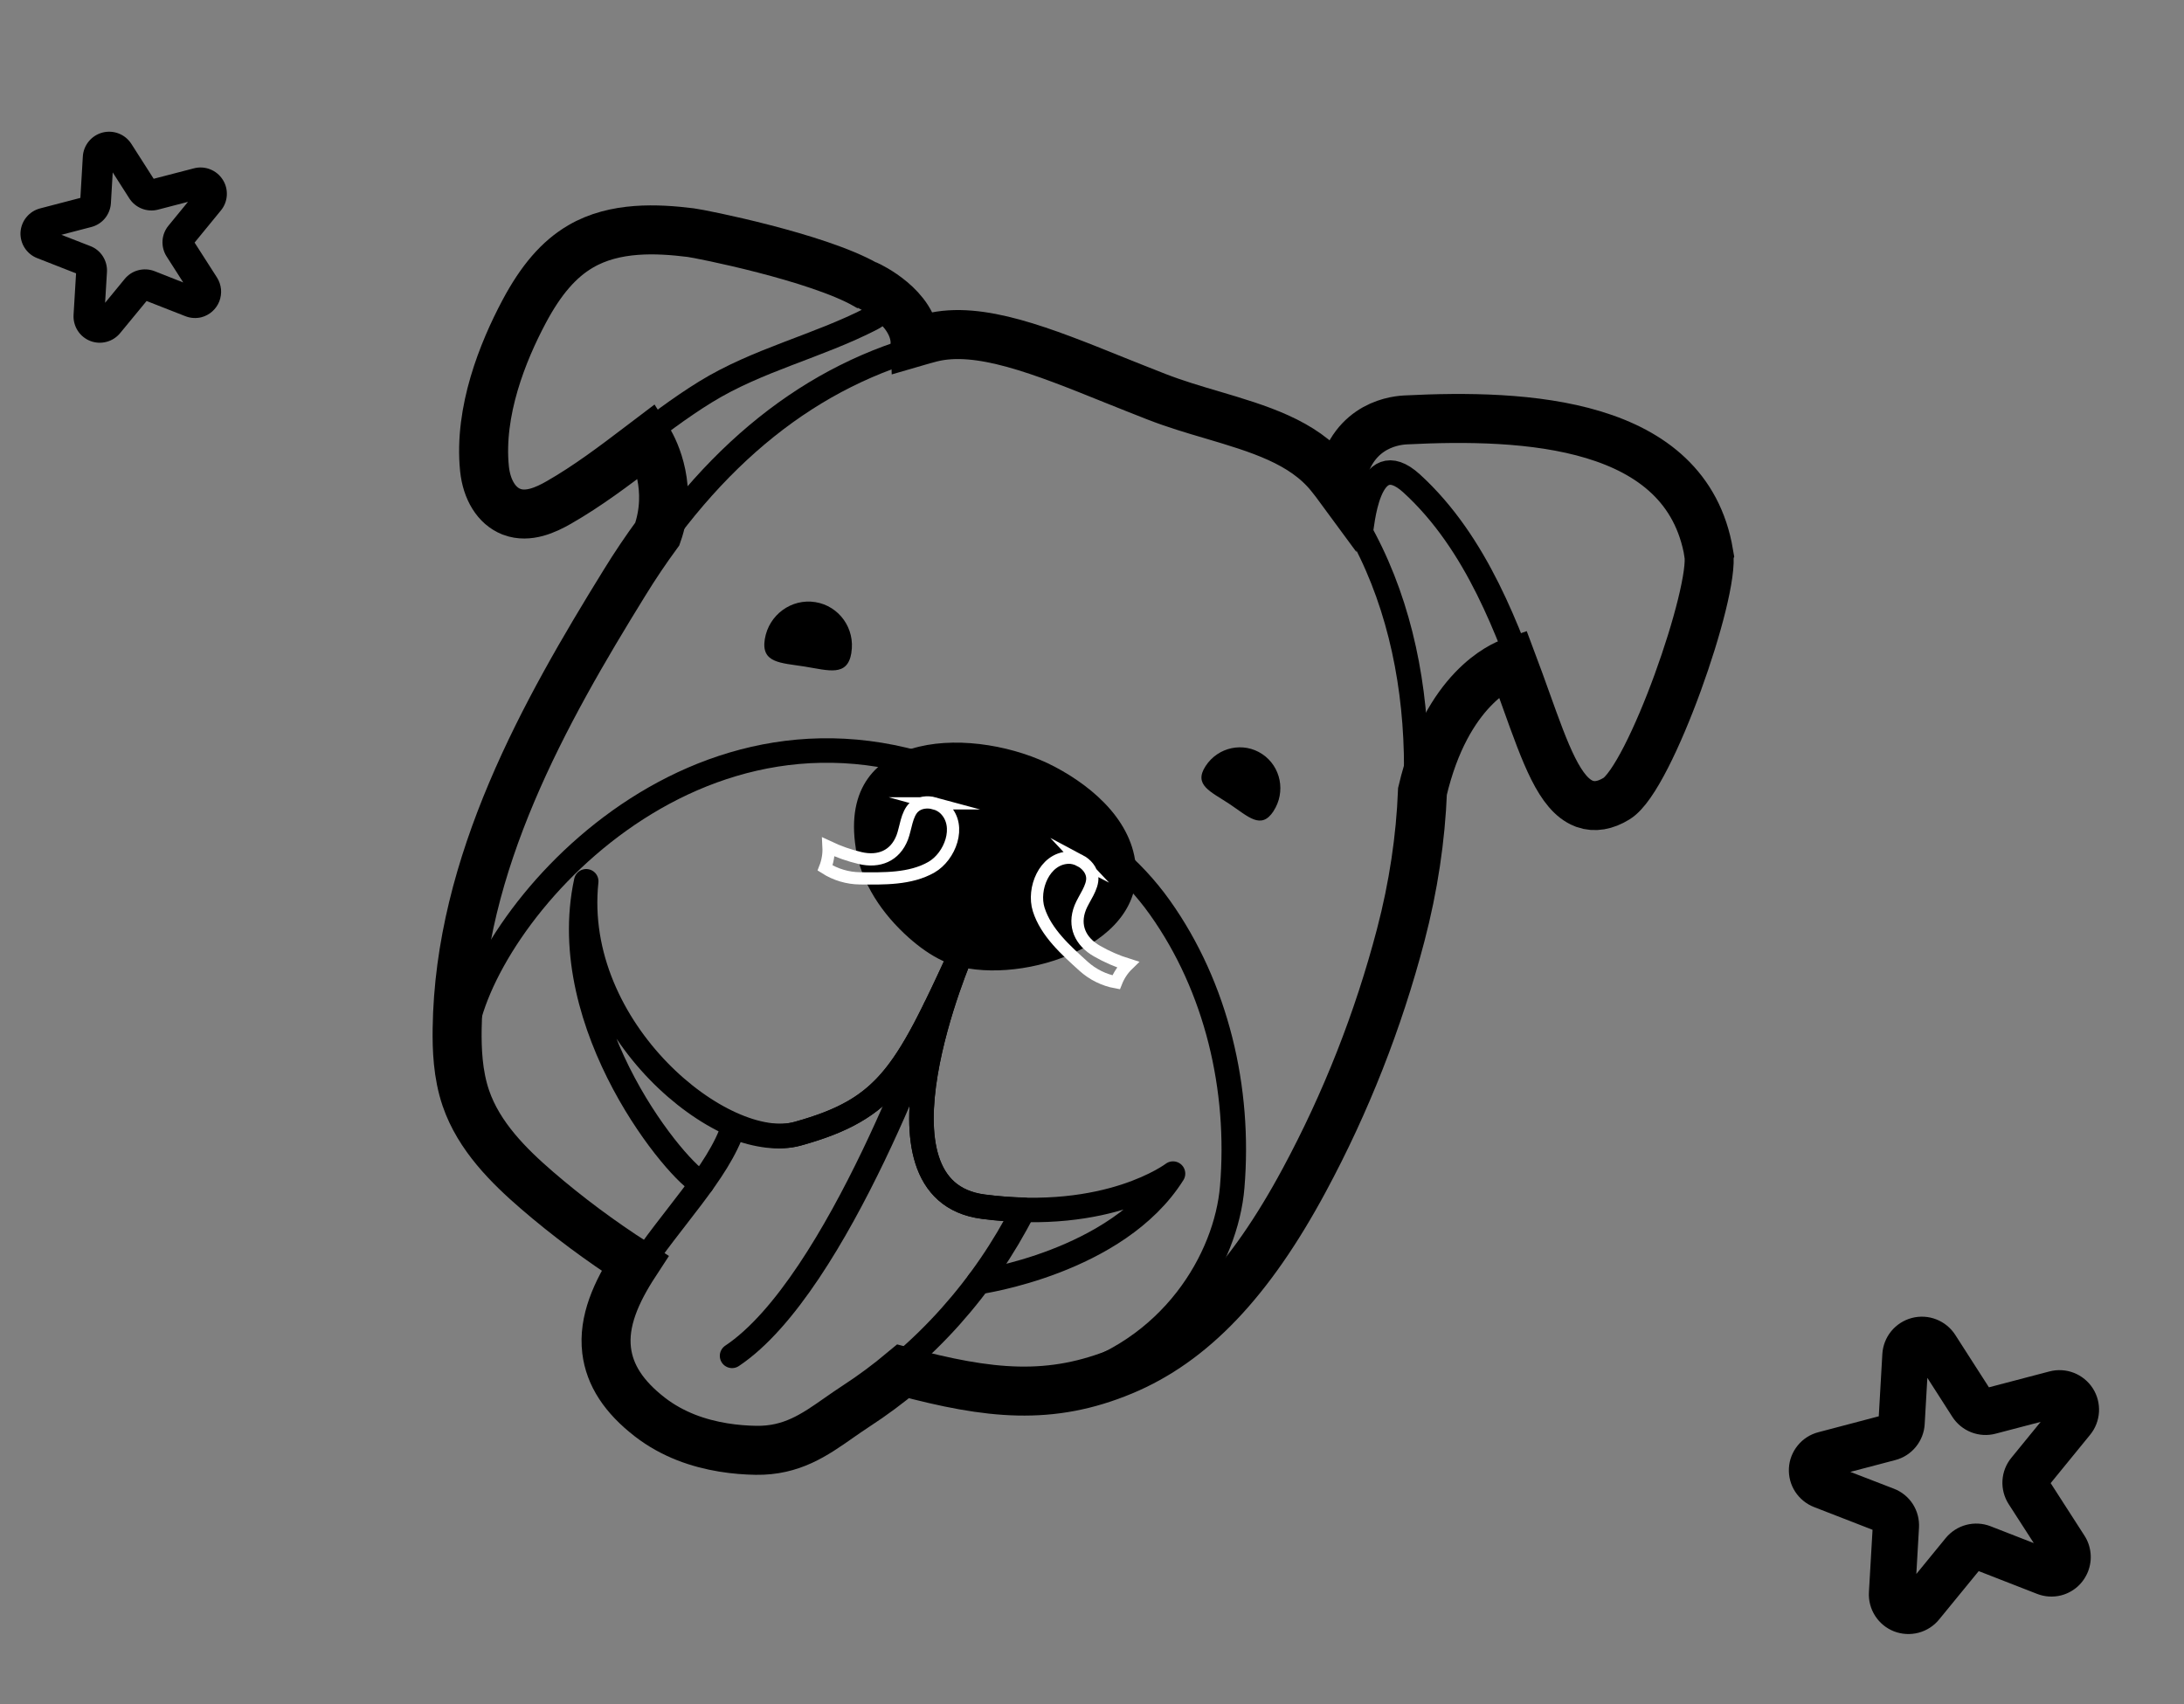 <svg width="41" height="32" viewBox="0 0 41 32" fill="none" xmlns="http://www.w3.org/2000/svg">
<rect x="0" y="0" width="41" height="32" fill="#808080" stroke="none"/>
<path d="M33.583 27.569C33.591 27.412 33.65 27.262 33.749 27.141C33.848 27.019 33.984 26.932 34.136 26.893L35.27 26.594L35.337 25.424C35.346 25.267 35.405 25.117 35.504 24.996C35.603 24.875 35.739 24.788 35.89 24.748C36.042 24.708 36.203 24.717 36.349 24.774C36.495 24.831 36.62 24.932 36.705 25.064L37.338 26.05L38.473 25.752C38.625 25.712 38.786 25.721 38.932 25.778C39.078 25.835 39.203 25.937 39.288 26.069C39.373 26.201 39.413 26.357 39.404 26.513C39.395 26.67 39.337 26.82 39.237 26.942L38.497 27.849L39.132 28.836C39.196 28.935 39.234 29.047 39.246 29.164C39.258 29.28 39.241 29.398 39.199 29.507C39.156 29.616 39.089 29.714 39.002 29.792C38.914 29.87 38.81 29.926 38.696 29.956C38.544 29.995 38.384 29.985 38.238 29.927L37.146 29.501L36.403 30.409C36.304 30.531 36.168 30.618 36.017 30.658C35.865 30.698 35.704 30.689 35.558 30.633C35.411 30.576 35.287 30.474 35.202 30.342C35.117 30.21 35.076 30.054 35.085 29.897L35.153 28.725L34.059 28.3C33.913 28.244 33.788 28.143 33.702 28.012C33.616 27.881 33.575 27.725 33.583 27.569ZM35.552 27.953C35.699 28.009 35.824 28.11 35.909 28.242C35.994 28.374 36.034 28.53 36.025 28.687L35.975 29.555L36.526 28.881C36.625 28.76 36.76 28.673 36.911 28.633C37.063 28.593 37.223 28.602 37.369 28.659L38.18 28.975L37.709 28.244C37.624 28.112 37.583 27.956 37.592 27.8C37.601 27.643 37.66 27.493 37.76 27.372L38.309 26.699L37.465 26.92C37.313 26.961 37.153 26.951 37.007 26.895C36.86 26.838 36.736 26.736 36.651 26.604L36.182 25.872L36.132 26.74C36.124 26.897 36.065 27.047 35.966 27.168C35.867 27.29 35.731 27.377 35.58 27.416L34.736 27.638L35.552 27.953Z" fill="black"/>
<path d="M0.385 4.361C0.392 4.257 0.43 4.157 0.497 4.077C0.563 3.996 0.653 3.939 0.754 3.913L1.509 3.716L1.555 2.938C1.561 2.834 1.601 2.734 1.667 2.654C1.733 2.573 1.823 2.516 1.924 2.489C2.025 2.463 2.132 2.469 2.229 2.507C2.326 2.545 2.409 2.613 2.465 2.7L2.885 3.357L3.64 3.161C3.741 3.134 3.848 3.141 3.945 3.179C4.042 3.217 4.125 3.285 4.181 3.373C4.238 3.461 4.264 3.564 4.258 3.668C4.252 3.773 4.213 3.872 4.146 3.953L3.653 4.555L4.074 5.212C4.116 5.278 4.141 5.353 4.149 5.43C4.156 5.508 4.145 5.586 4.117 5.659C4.089 5.731 4.043 5.796 3.985 5.848C3.927 5.9 3.857 5.937 3.782 5.957C3.681 5.982 3.574 5.975 3.477 5.936L2.752 5.652L2.256 6.254C2.19 6.335 2.1 6.393 1.999 6.419C1.898 6.446 1.791 6.44 1.694 6.402C1.597 6.364 1.514 6.296 1.458 6.208C1.402 6.12 1.375 6.016 1.381 5.912L1.428 5.133L0.701 4.848C0.604 4.811 0.521 4.744 0.464 4.656C0.407 4.569 0.38 4.465 0.385 4.361ZM1.694 4.62C1.792 4.657 1.875 4.725 1.931 4.813C1.987 4.901 2.014 5.004 2.008 5.108L1.973 5.686L2.34 5.239C2.406 5.158 2.496 5.1 2.597 5.074C2.698 5.048 2.805 5.054 2.902 5.092L3.44 5.304L3.128 4.816C3.072 4.729 3.045 4.625 3.051 4.521C3.057 4.417 3.097 4.317 3.163 4.237L3.529 3.79L2.968 3.936C2.867 3.963 2.76 3.956 2.663 3.918C2.566 3.88 2.483 3.812 2.427 3.724L2.116 3.237L2.082 3.814C2.076 3.918 2.037 4.018 1.971 4.099C1.905 4.179 1.815 4.237 1.713 4.263L1.152 4.409L1.694 4.62Z" fill="black"/>
<g style="mix-blend-mode:multiply">
<path d="M8.72 19.887C8.502 17.999 12.257 12.956 17.204 14.325C18.965 14.813 20.714 15.547 21.776 17.043C22.839 18.539 23.287 20.446 23.132 22.292C23.021 23.622 22.008 25.391 19.931 25.932" stroke="black" stroke-width="0.46" stroke-linecap="round" stroke-linejoin="round"/>
<path d="M12.95 4.487C12.276 4.403 11.551 4.385 10.96 4.731C10.508 4.996 10.19 5.446 9.942 5.911C9.486 6.767 9.115 7.807 9.214 8.785C9.243 9.079 9.377 9.397 9.651 9.498C9.908 9.593 10.192 9.466 10.432 9.329C11.426 8.761 12.267 7.962 13.24 7.362C14.224 6.755 15.338 6.509 16.36 5.984C17.378 5.46 13.61 4.57 12.949 4.488L12.95 4.487Z" stroke="black" stroke-width="0.46" stroke-linecap="round" stroke-linejoin="round"/>
<path d="M16.23 5.463C16.23 5.463 17.164 5.891 17.054 6.564" stroke="black" stroke-width="0.46" stroke-linecap="round" stroke-linejoin="round"/>
<path d="M12.18 8.104C12.23 8.065 12.833 8.989 12.451 10.067" stroke="black" stroke-width="0.46" stroke-linecap="round" stroke-linejoin="round"/>
<path d="M28.389 12.303C28.389 12.303 27.09 12.622 26.578 14.873" stroke="black" stroke-width="0.46" stroke-linecap="round" stroke-linejoin="round"/>
<path d="M15.983 12.259C15.908 12.713 15.555 12.588 15.106 12.516C14.658 12.445 14.283 12.454 14.358 11.999C14.433 11.545 14.857 11.234 15.306 11.306C15.755 11.378 16.058 11.804 15.982 12.258L15.983 12.259Z" fill="black"/>
<path d="M23.908 15.231C23.673 15.589 23.433 15.331 23.081 15.097C22.73 14.863 22.399 14.743 22.633 14.384C22.867 14.025 23.343 13.925 23.695 14.159C24.047 14.393 24.142 14.872 23.907 15.231L23.908 15.231Z" fill="black"/>
<path d="M16.065 15.93C16.169 16.587 16.566 17.166 17.058 17.605C17.255 17.78 17.469 17.936 17.707 18.046C18.83 18.565 21.326 17.911 21.328 16.402C21.329 15.473 20.546 14.79 19.798 14.396C18.357 13.639 15.702 13.64 16.066 15.929L16.065 15.93Z" fill="black"/>
<path d="M18.058 17.867C16.998 20.18 16.651 20.823 14.975 21.288C14.639 21.382 14.216 21.329 13.769 21.155C13.209 22.879 10.064 24.801 12.273 26.511C12.813 26.93 13.512 27.1 14.195 27.11C14.973 27.122 15.392 26.698 16.005 26.3C17.362 25.42 18.477 24.165 19.214 22.716C18.977 22.71 18.725 22.692 18.459 22.657C16.107 22.352 18.058 17.866 18.056 17.866L18.058 17.867Z" stroke="black" stroke-width="0.46" stroke-linecap="round" stroke-linejoin="round"/>
<path d="M18.172 17.616C17.022 20.135 16.71 20.807 14.975 21.288C13.591 21.673 10.709 19.343 11.005 16.548C10.416 19.272 12.756 22.054 13.177 22.223" stroke="black" stroke-width="0.46" stroke-linecap="round" stroke-linejoin="round"/>
<path d="M16.925 25.616C18.558 26.058 19.691 26.187 21.032 25.628C22.55 24.997 23.594 23.564 24.38 22.105C25.158 20.658 25.765 19.118 26.18 17.529C26.944 14.612 26.7 11.257 24.878 9.004C24.191 8.155 22.839 8.018 21.673 7.565C19.972 6.903 18.539 6.199 17.508 6.457C15.239 7.026 13.348 8.539 11.823 11.006C10.247 13.556 8.74 16.325 8.702 19.317C8.696 19.744 8.722 20.178 8.859 20.58C9.091 21.258 9.616 21.786 10.154 22.251C10.761 22.776 11.408 23.255 12.086 23.684" stroke="black" stroke-width="0.46" stroke-linecap="round" stroke-linejoin="round"/>
<path d="M18.373 24.073C18.373 24.073 20.97 23.71 22.021 22.037C22.021 22.037 20.811 22.963 18.459 22.659C16.107 22.353 18.058 17.867 18.058 17.867" stroke="black" stroke-width="0.46" stroke-linecap="round" stroke-linejoin="round"/>
<path d="M17.555 18.937C17.555 18.937 15.743 24.126 13.743 25.459" stroke="black" stroke-width="0.46" stroke-linecap="round" stroke-linejoin="round"/>
<path d="M17.542 15.085C17.619 15.106 17.689 15.145 17.74 15.197C18.056 15.515 17.834 16.084 17.485 16.284C17.089 16.511 16.582 16.497 16.144 16.493C15.913 16.491 15.683 16.422 15.489 16.298C15.538 16.173 15.561 16.038 15.554 15.904C15.744 15.994 15.943 16.064 16.148 16.112C16.497 16.194 16.801 16.075 16.937 15.727C17.003 15.557 17.019 15.284 17.16 15.156C17.26 15.064 17.411 15.049 17.543 15.085L17.542 15.085Z" stroke="white" stroke-width="0.23" stroke-miterlimit="10"/>
<path d="M20.274 16.159C20.203 16.122 20.125 16.102 20.053 16.105C19.604 16.124 19.379 16.692 19.499 17.076C19.636 17.512 20.016 17.847 20.34 18.142C20.511 18.297 20.726 18.404 20.953 18.445C21.002 18.32 21.077 18.205 21.173 18.112C20.972 18.049 20.779 17.965 20.596 17.86C20.285 17.683 20.143 17.388 20.28 17.041C20.347 16.871 20.521 16.66 20.505 16.471C20.494 16.335 20.394 16.222 20.273 16.158L20.274 16.159Z" stroke="white" stroke-width="0.23" stroke-miterlimit="10"/>
<path d="M25.249 9.511C25.247 8.173 26.098 8.022 26.388 8.007C28.304 7.91 31.541 7.921 31.961 10.412C32.074 11.081 30.877 14.528 30.287 14.891C28.858 15.769 28.965 11.325 26.5 9.077C25.656 8.309 25.57 9.956 25.542 9.994" stroke="black" stroke-width="0.46" stroke-linecap="round" stroke-linejoin="round"/>
<path d="M32.079 10.39C31.659 7.907 28.627 7.771 26.383 7.885C26.114 7.899 25.291 8.035 25.15 9.16C25.092 9.081 25.032 9.004 24.97 8.927C24.46 8.296 23.63 8.05 22.75 7.789C22.406 7.688 22.051 7.582 21.717 7.452C21.448 7.347 21.186 7.242 20.931 7.14C19.564 6.588 18.386 6.113 17.481 6.34C17.38 6.365 17.28 6.395 17.18 6.424C17.158 5.765 16.319 5.371 16.28 5.354C16.272 5.351 16.265 5.35 16.257 5.349C15.345 4.828 13.159 4.392 12.965 4.368C12.342 4.291 11.544 4.25 10.901 4.627C10.493 4.865 10.155 5.256 9.837 5.855C9.439 6.604 8.987 7.722 9.095 8.799C9.136 9.198 9.323 9.499 9.598 9.607C9.602 9.609 9.606 9.61 9.61 9.612C9.918 9.725 10.243 9.577 10.491 9.435C11.031 9.126 11.533 8.746 12.017 8.378C12.067 8.34 12.118 8.302 12.168 8.264C12.3 8.471 12.635 9.191 12.34 10.026C12.127 10.317 11.921 10.621 11.723 10.944C10.225 13.368 8.623 16.214 8.582 19.319C8.577 19.688 8.591 20.169 8.746 20.622C8.991 21.339 9.555 21.895 10.075 22.345C10.653 22.844 11.274 23.305 11.92 23.72C11.567 24.261 11.322 24.81 11.388 25.357C11.444 25.82 11.71 26.229 12.201 26.609C12.415 26.775 12.645 26.898 12.877 26.99C13.346 27.174 13.824 27.227 14.193 27.233C14.862 27.243 15.29 26.944 15.741 26.628C15.847 26.554 15.956 26.478 16.071 26.403C16.379 26.203 16.673 25.984 16.953 25.75C18.573 26.183 19.719 26.306 21.076 25.741C22.379 25.199 23.461 24.062 24.483 22.163C25.267 20.708 25.876 19.16 26.295 17.561C26.535 16.646 26.669 15.738 26.704 14.858C27.156 12.934 28.204 12.494 28.388 12.431C28.481 12.678 28.568 12.92 28.651 13.152C29.016 14.17 29.281 14.91 29.733 15.088C29.74 15.09 29.747 15.093 29.754 15.096C29.936 15.159 30.135 15.126 30.347 14.996C30.98 14.607 32.2 11.113 32.078 10.392L32.079 10.39Z" stroke="black" stroke-width="0.92" stroke-miterlimit="10"/>
</g>
</svg>

